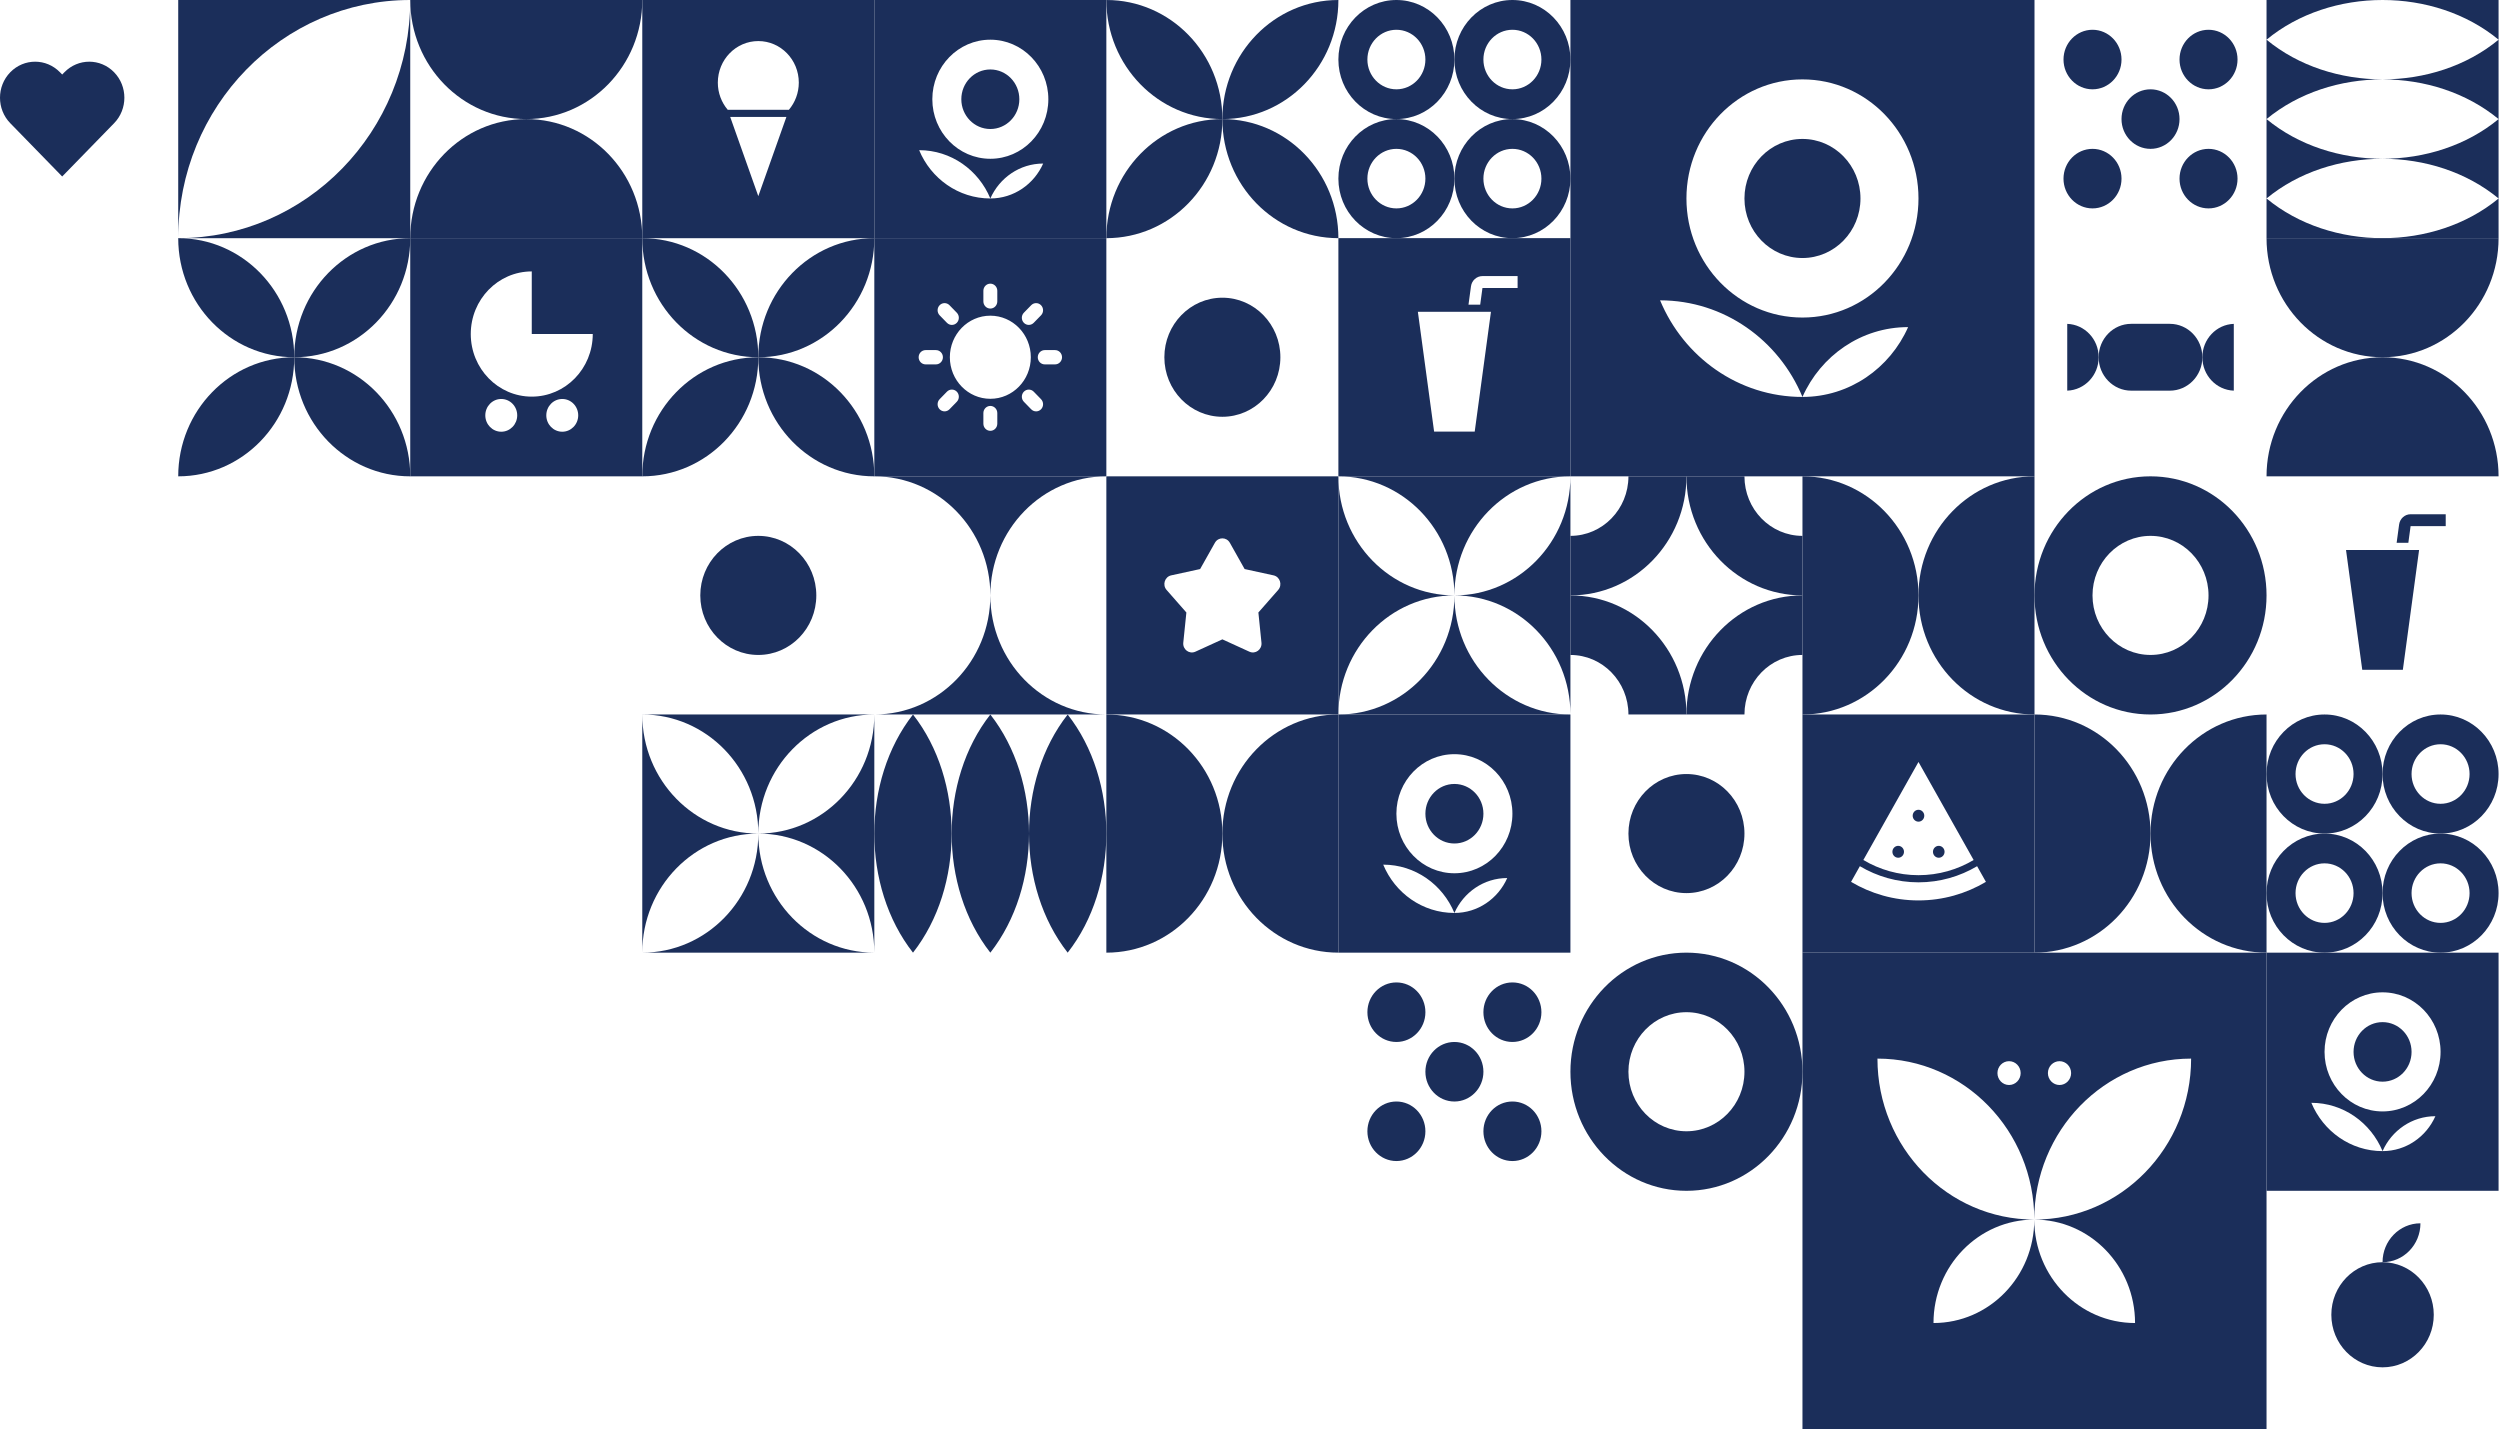 <?xml version="1.0" encoding="UTF-8"?> <svg xmlns="http://www.w3.org/2000/svg" width="679" height="389" viewBox="0 0 679 389" fill="none"><path d="M331.996 32.344C331.996 50.207 346.105 64.686 363.507 64.686C363.507 46.825 349.398 32.344 331.996 32.344Z" fill="#1B2E5A"></path><path d="M300.485 0C300.485 17.863 314.594 32.342 331.996 32.342C331.996 14.482 317.89 0 300.485 0Z" fill="#1B2E5A"></path><path d="M331.996 32.342C349.398 32.342 363.507 17.86 363.507 0C346.105 0 331.996 14.482 331.996 32.342Z" fill="#1B2E5A"></path><path d="M300.485 64.686C317.887 64.686 331.996 50.207 331.996 32.344C314.594 32.344 300.485 46.825 300.485 64.686Z" fill="#1B2E5A"></path><path d="M111.422 0C111.422 17.863 125.531 32.342 142.933 32.342C160.335 32.342 174.443 17.86 174.443 0H111.422Z" fill="#1B2E5A"></path><path d="M174.443 64.686C174.443 46.825 160.335 32.344 142.933 32.344C125.531 32.344 111.422 46.825 111.422 64.686H174.443Z" fill="#1B2E5A"></path><path d="M379.262 24.259C374.91 24.259 371.383 20.637 371.383 16.172C371.383 11.708 374.91 8.086 379.262 8.086C383.613 8.086 387.138 11.705 387.138 16.172C387.141 20.637 383.613 24.259 379.262 24.259ZM379.262 0C370.559 0 363.506 7.241 363.506 16.17C363.506 25.101 370.559 32.342 379.262 32.342C387.961 32.342 395.017 25.101 395.017 16.17C395.017 7.241 387.964 0 379.262 0Z" fill="#1B2E5A"></path><path d="M379.262 56.602C374.91 56.602 371.383 52.983 371.383 48.516C371.383 44.049 374.91 40.43 379.262 40.43C383.613 40.43 387.138 44.049 387.138 48.516C387.141 52.981 383.613 56.602 379.262 56.602ZM379.262 32.344C370.559 32.344 363.506 39.585 363.506 48.516C363.506 57.448 370.559 64.689 379.262 64.689C387.961 64.689 395.017 57.448 395.017 48.516C395.017 39.585 387.964 32.344 379.262 32.344Z" fill="#1B2E5A"></path><path d="M410.772 24.259C406.421 24.259 402.893 20.637 402.893 16.172C402.893 11.708 406.421 8.086 410.772 8.086C415.123 8.086 418.649 11.705 418.649 16.172C418.651 20.637 415.123 24.259 410.772 24.259ZM410.772 0C402.07 0 395.017 7.241 395.017 16.17C395.017 25.101 402.07 32.342 410.772 32.342C419.475 32.342 426.528 25.101 426.528 16.17C426.528 7.241 419.475 0 410.772 0Z" fill="#1B2E5A"></path><path d="M410.772 56.602C406.421 56.602 402.893 52.983 402.893 48.516C402.893 44.049 406.421 40.43 410.772 40.43C415.123 40.43 418.649 44.049 418.649 48.516C418.651 52.981 415.123 56.602 410.772 56.602ZM410.772 32.344C402.07 32.344 395.017 39.585 395.017 48.516C395.017 57.448 402.07 64.689 410.772 64.689C419.475 64.689 426.528 57.448 426.528 48.516C426.528 39.585 419.475 32.344 410.772 32.344Z" fill="#1B2E5A"></path><path d="M489.549 194.055C506.951 194.055 521.059 179.576 521.059 161.713C521.059 143.85 506.951 129.371 489.549 129.371V194.055Z" fill="#1B2E5A"></path><path d="M552.57 129.371C535.168 129.371 521.059 143.853 521.059 161.713C521.059 179.576 535.168 194.055 552.57 194.055V129.371Z" fill="#1B2E5A"></path><path d="M678.612 129.373C678.612 111.513 664.503 97.031 647.101 97.031C629.7 97.031 615.591 111.513 615.591 129.373H678.612Z" fill="#1B2E5A"></path><path d="M615.591 64.684C615.591 82.547 629.7 97.026 647.101 97.026C664.503 97.026 678.612 82.547 678.612 64.684H615.591Z" fill="#1B2E5A"></path><path d="M631.346 218.311C626.995 218.311 623.467 214.692 623.467 210.224C623.467 205.76 626.995 202.138 631.346 202.138C635.697 202.138 639.225 205.757 639.225 210.224C639.225 214.692 635.697 218.311 631.346 218.311ZM631.346 194.055C622.644 194.055 615.591 201.296 615.591 210.227C615.591 219.159 622.644 226.397 631.346 226.397C640.046 226.397 647.101 219.159 647.101 210.227C647.101 201.296 640.048 194.055 631.346 194.055Z" fill="#1B2E5A"></path><path d="M631.346 250.657C626.995 250.657 623.467 247.038 623.467 242.571C623.467 238.106 626.995 234.485 631.346 234.485C635.697 234.485 639.225 238.106 639.225 242.571C639.225 247.035 635.697 250.657 631.346 250.657ZM631.346 226.398C622.644 226.398 615.591 233.639 615.591 242.571C615.591 251.502 622.644 258.743 631.346 258.743C640.046 258.743 647.101 251.502 647.101 242.571C647.101 233.639 640.048 226.398 631.346 226.398Z" fill="#1B2E5A"></path><path d="M662.856 218.311C658.505 218.311 654.977 214.692 654.977 210.224C654.977 205.76 658.505 202.138 662.856 202.138C667.207 202.138 670.735 205.757 670.735 210.224C670.735 214.692 667.207 218.311 662.856 218.311ZM662.856 194.055C654.154 194.055 647.101 201.296 647.101 210.227C647.101 219.159 654.154 226.397 662.856 226.397C671.559 226.397 678.612 219.159 678.612 210.227C678.612 201.296 671.559 194.055 662.856 194.055Z" fill="#1B2E5A"></path><path d="M662.856 250.657C658.505 250.657 654.977 247.038 654.977 242.571C654.977 238.106 658.505 234.485 662.856 234.485C667.207 234.485 670.735 238.106 670.735 242.571C670.735 247.035 667.207 250.657 662.856 250.657ZM662.856 226.398C654.154 226.398 647.101 233.639 647.101 242.571C647.101 251.502 654.154 258.743 662.856 258.743C671.559 258.743 678.612 251.502 678.612 242.571C678.612 233.639 671.559 226.398 662.856 226.398Z" fill="#1B2E5A"></path><path d="M426.527 129.371H363.506V194.058C363.506 176.195 377.615 161.716 395.017 161.716C377.615 161.716 363.506 147.234 363.506 129.374C380.908 129.374 395.017 143.853 395.017 161.716C395.017 143.853 409.126 129.371 426.527 129.371Z" fill="#1B2E5A"></path><path d="M426.528 194.036V129.391C426.517 147.243 412.413 161.713 395.017 161.713C412.413 161.713 426.517 176.184 426.528 194.036Z" fill="#1B2E5A"></path><path d="M395.017 161.715C395.017 179.57 380.92 194.046 363.529 194.057H426.528C409.126 194.057 395.017 179.578 395.017 161.715Z" fill="#1B2E5A"></path><path d="M458.038 274.911C466.741 274.911 473.794 282.149 473.794 291.083C473.794 300.015 466.738 307.253 458.038 307.253C449.336 307.253 442.283 300.012 442.283 291.083C442.283 282.152 449.336 274.911 458.038 274.911ZM458.038 323.425C475.44 323.425 489.549 308.944 489.549 291.083C489.549 273.22 475.44 258.738 458.038 258.738C440.637 258.738 426.528 273.22 426.528 291.083C426.528 308.944 440.637 323.425 458.038 323.425Z" fill="#1B2E5A"></path><path d="M111.422 0H48.404V64.684C48.404 28.961 76.616 0 111.422 0Z" fill="#1B2E5A"></path><path d="M48.418 64.686H111.422V0.008C111.42 35.726 83.216 64.678 48.418 64.686Z" fill="#1B2E5A"></path><path d="M205.954 145.543C214.653 145.543 221.709 152.784 221.709 161.715C221.709 170.647 214.656 177.885 205.954 177.885C197.252 177.885 190.199 170.644 190.199 161.715C190.199 152.784 197.254 145.543 205.954 145.543Z" fill="#1B2E5A"></path><path d="M205.954 97.03C205.954 79.166 191.845 64.688 174.443 64.688C174.443 82.548 188.552 97.03 205.954 97.03Z" fill="#1B2E5A"></path><path d="M237.465 129.373C237.465 111.513 223.356 97.031 205.954 97.031C205.954 114.894 220.063 129.373 237.465 129.373Z" fill="#1B2E5A"></path><path d="M205.954 97.031C188.552 97.031 174.443 111.513 174.443 129.373C191.848 129.373 205.954 114.892 205.954 97.031Z" fill="#1B2E5A"></path><path d="M237.465 64.684C220.063 64.684 205.954 79.165 205.954 97.026C223.359 97.028 237.465 82.547 237.465 64.684Z" fill="#1B2E5A"></path><path d="M363.507 194.055C346.105 194.055 331.996 208.536 331.996 226.397C331.996 244.26 346.105 258.739 363.507 258.739V194.055Z" fill="#1B2E5A"></path><path d="M300.485 258.743C317.887 258.743 331.996 244.261 331.996 226.401C331.996 208.54 317.887 194.059 300.485 194.059V258.743Z" fill="#1B2E5A"></path><path d="M552.57 258.739C569.972 258.739 584.08 244.26 584.08 226.397C584.08 208.534 569.972 194.055 552.57 194.055V258.739Z" fill="#1B2E5A"></path><path d="M615.591 194.055C598.189 194.055 584.08 208.536 584.08 226.397C584.08 244.26 598.189 258.739 615.591 258.739V194.055Z" fill="#1B2E5A"></path><path d="M174.477 258.741H237.437C220.049 258.724 205.957 244.251 205.957 226.398C205.954 244.251 191.862 258.724 174.477 258.741Z" fill="#1B2E5A"></path><path d="M237.465 258.73V194.07C237.459 211.925 223.353 226.399 205.954 226.399C223.353 226.399 237.459 240.872 237.465 258.73Z" fill="#1B2E5A"></path><path d="M205.957 226.4C188.552 226.4 174.446 211.918 174.446 194.057C191.848 194.055 205.957 208.536 205.957 226.4C205.957 208.536 220.063 194.055 237.464 194.055H174.443V258.739C174.443 240.878 188.552 226.4 205.957 226.4Z" fill="#1B2E5A"></path><path d="M584.08 145.541C592.78 145.541 599.836 152.782 599.836 161.713C599.836 170.645 592.78 177.883 584.08 177.883C575.378 177.883 568.325 170.645 568.325 161.713C568.325 152.782 575.378 145.541 584.08 145.541ZM584.08 194.055C601.482 194.055 615.591 179.576 615.591 161.713C615.591 143.85 601.482 129.371 584.08 129.371C566.679 129.371 552.57 143.853 552.57 161.713C552.57 179.576 566.679 194.055 584.08 194.055Z" fill="#1B2E5A"></path><path d="M79.915 97.031C79.915 114.894 94.023 129.373 111.425 129.373C111.422 111.51 97.316 97.031 79.915 97.031Z" fill="#1B2E5A"></path><path d="M48.404 64.684C48.404 82.547 62.51 97.026 79.914 97.026C79.912 79.165 65.806 64.684 48.404 64.684Z" fill="#1B2E5A"></path><path d="M79.915 97.03C97.316 97.03 111.425 82.548 111.425 64.688C94.02 64.685 79.915 79.166 79.915 97.03Z" fill="#1B2E5A"></path><path d="M48.404 129.373C65.806 129.373 79.914 114.894 79.914 97.031C62.51 97.031 48.404 111.51 48.404 129.373Z" fill="#1B2E5A"></path><path d="M458.038 242.569C449.336 242.569 442.283 235.331 442.283 226.399C442.283 217.467 449.336 210.227 458.038 210.227C466.74 210.227 473.793 217.465 473.793 226.399C473.793 235.328 466.74 242.569 458.038 242.569Z" fill="#1B2E5A"></path><path d="M615.591 0.001V10.78C632.993 -3.593 661.207 -3.593 678.612 10.78C661.21 25.154 632.993 25.154 615.591 10.78V32.343C632.993 17.969 661.207 17.969 678.612 32.343C661.21 46.717 632.993 46.717 615.591 32.343V53.905C632.993 39.531 661.207 39.531 678.612 53.905C661.21 68.279 632.993 68.279 615.591 53.905V64.685H678.612V0.001H615.591Z" fill="#1B2E5A"></path><path d="M418.651 307.254C418.651 302.787 415.123 299.168 410.772 299.168C406.421 299.168 402.896 302.787 402.896 307.254C402.896 311.719 406.424 315.34 410.772 315.34C415.123 315.34 418.651 311.721 418.651 307.254Z" fill="#1B2E5A"></path><path d="M371.386 274.914C371.386 279.379 374.914 283.001 379.265 283.001C383.613 283.001 387.141 279.381 387.141 274.914C387.141 270.447 383.613 266.828 379.265 266.828C374.914 266.828 371.386 270.45 371.386 274.914Z" fill="#1B2E5A"></path><path d="M410.773 266.828C406.421 266.828 402.894 270.447 402.894 274.914C402.894 279.379 406.421 282.998 410.773 282.998C415.124 282.998 418.649 279.379 418.649 274.914C418.652 270.447 415.124 266.828 410.773 266.828Z" fill="#1B2E5A"></path><path d="M395.017 283C390.666 283 387.138 286.619 387.138 291.086C387.138 295.551 390.666 299.172 395.017 299.172C399.368 299.172 402.896 295.551 402.896 291.086C402.896 286.619 399.368 283 395.017 283Z" fill="#1B2E5A"></path><path d="M379.262 315.34C383.613 315.34 387.138 311.721 387.138 307.254C387.138 302.79 383.61 299.168 379.262 299.168C374.911 299.168 371.383 302.79 371.383 307.254C371.386 311.721 374.913 315.34 379.262 315.34Z" fill="#1B2E5A"></path><path d="M607.715 48.516C607.715 44.049 604.187 40.43 599.836 40.43C595.484 40.43 591.957 44.049 591.957 48.516C591.957 52.98 595.484 56.602 599.836 56.602C604.187 56.602 607.715 52.98 607.715 48.516Z" fill="#1B2E5A"></path><path d="M560.449 16.172C560.449 20.637 563.977 24.258 568.328 24.258C572.676 24.258 576.204 20.637 576.204 16.172C576.204 11.708 572.676 8.086 568.328 8.086C563.977 8.086 560.449 11.705 560.449 16.172Z" fill="#1B2E5A"></path><path d="M599.836 8.086C595.484 8.086 591.957 11.705 591.957 16.172C591.957 20.637 595.484 24.258 599.836 24.258C604.187 24.258 607.715 20.639 607.715 16.172C607.715 11.705 604.187 8.086 599.836 8.086Z" fill="#1B2E5A"></path><path d="M584.08 24.258C579.729 24.258 576.201 27.877 576.201 32.344C576.201 36.808 579.729 40.43 584.08 40.43C588.431 40.43 591.959 36.811 591.959 32.344C591.959 27.877 588.431 24.258 584.08 24.258Z" fill="#1B2E5A"></path><path d="M568.325 56.602C572.676 56.602 576.204 52.983 576.204 48.516C576.204 44.049 572.676 40.43 568.325 40.43C563.974 40.43 560.446 44.049 560.446 48.516C560.446 52.98 563.974 56.602 568.325 56.602Z" fill="#1B2E5A"></path><path d="M268.975 258.743C282.979 240.88 282.979 211.919 268.975 194.059C254.971 211.919 254.971 240.88 268.975 258.743Z" fill="#1B2E5A"></path><path d="M247.968 258.743C261.971 240.88 261.971 211.919 247.968 194.059C233.964 211.919 233.964 240.88 247.968 258.743Z" fill="#1B2E5A"></path><path d="M289.982 258.743C303.986 240.88 303.986 211.919 289.982 194.059C275.978 211.919 275.978 240.88 289.982 258.743Z" fill="#1B2E5A"></path><path d="M426.528 161.715V177.887C435.227 177.887 442.283 185.128 442.283 194.057H458.038C458.038 176.197 443.93 161.715 426.528 161.715Z" fill="#1B2E5A"></path><path d="M426.528 145.541V161.713C443.93 161.713 458.038 147.231 458.038 129.371H442.283C442.283 138.303 435.23 145.541 426.528 145.541Z" fill="#1B2E5A"></path><path d="M473.793 129.371H458.038C458.038 147.234 472.147 161.713 489.549 161.713V145.544C480.846 145.541 473.793 138.303 473.793 129.371Z" fill="#1B2E5A"></path><path d="M489.549 177.883V161.711C472.147 161.711 458.038 176.193 458.038 194.053H473.793C473.793 185.124 480.846 177.883 489.549 177.883Z" fill="#1B2E5A"></path><path d="M30.988 19.622C27.264 15.798 21.225 15.798 17.498 19.622L16.891 20.243L16.283 19.622C12.559 15.798 6.52 15.798 2.793 19.622C-0.931 23.445 -0.931 29.644 2.793 33.468L3.401 34.089L16.891 47.936L30.381 34.089L30.988 33.468C34.712 29.644 34.712 23.445 30.988 19.622Z" fill="#1B2E5A"></path><path d="M214.261 29.823H197.652C195.978 27.842 194.961 25.264 194.961 22.441C194.961 16.208 199.884 11.155 205.959 11.155C212.032 11.155 216.955 16.208 216.955 22.441C216.952 25.267 215.932 27.845 214.261 29.823ZM205.954 53.277L198.326 31.765H213.584L205.954 53.277ZM174.443 64.687H237.464V0H174.443V64.687Z" fill="#1B2E5A"></path><path d="M552.509 331.238C567.629 331.238 579.881 343.816 579.881 359.334C564.767 359.334 552.512 346.756 552.509 331.238C552.509 346.756 540.254 359.334 525.137 359.334C525.137 343.816 537.392 331.238 552.509 331.238C552.509 307.093 571.58 287.517 595.106 287.517C595.106 311.662 576.036 331.238 552.509 331.238ZM509.915 287.517C533.441 287.517 552.512 307.09 552.512 331.238C528.985 331.238 509.915 311.662 509.915 287.517ZM545.658 288.216C547.398 288.216 548.81 289.663 548.81 291.451C548.81 293.235 547.401 294.686 545.658 294.686C543.917 294.686 542.506 293.238 542.506 291.451C542.506 289.663 543.917 288.216 545.658 288.216ZM559.363 288.216C561.104 288.216 562.515 289.663 562.515 291.451C562.515 293.235 561.104 294.686 559.363 294.686C557.623 294.686 556.211 293.238 556.211 291.451C556.211 289.663 557.623 288.216 559.363 288.216ZM489.549 388.109H615.591V258.738H489.549V388.109Z" fill="#1B2E5A"></path><path d="M395.017 237.179C386.315 237.179 379.262 229.938 379.262 221.007C379.262 212.075 386.315 204.834 395.017 204.834C403.719 204.834 410.772 212.075 410.772 221.007C410.772 229.938 403.719 237.179 395.017 237.179ZM395.017 247.959C397.495 242.365 402.987 238.475 409.366 238.475C406.888 244.069 401.396 247.959 395.017 247.959ZM375.681 234.839C384.364 234.839 391.815 240.246 395.017 247.959C386.334 247.959 378.883 242.553 375.681 234.839ZM363.506 258.739H426.527V194.055H363.506V258.739Z" fill="#1B2E5A"></path><path d="M395.017 212.922C390.666 212.922 387.138 216.544 387.138 221.008C387.138 225.472 390.666 229.094 395.017 229.094C399.368 229.094 402.896 225.475 402.896 221.008C402.896 216.544 399.368 212.922 395.017 212.922Z" fill="#1B2E5A"></path><path d="M268.975 18.867C264.624 18.867 261.096 22.486 261.096 26.953C261.096 31.418 264.624 35.04 268.975 35.04C273.326 35.04 276.854 31.418 276.854 26.953C276.854 22.489 273.326 18.867 268.975 18.867Z" fill="#1B2E5A"></path><path d="M268.975 43.125C260.275 43.125 253.22 35.884 253.22 26.952C253.22 18.021 260.275 10.78 268.975 10.78C277.677 10.78 284.73 18.021 284.73 26.952C284.73 35.884 277.677 43.125 268.975 43.125ZM268.975 53.904C271.456 48.31 276.945 44.42 283.324 44.42C280.846 50.015 275.354 53.904 268.975 53.904ZM249.642 40.787C258.322 40.787 265.776 46.194 268.975 53.907C260.292 53.904 252.841 48.498 249.642 40.787ZM237.464 64.687H300.485V0H237.464V64.687Z" fill="#1B2E5A"></path><path d="M647.101 277.609C642.75 277.609 639.225 281.228 639.225 285.696C639.225 290.163 642.753 293.782 647.101 293.782C651.452 293.782 654.98 290.163 654.98 285.696C654.98 281.228 651.452 277.609 647.101 277.609Z" fill="#1B2E5A"></path><path d="M647.101 301.863C638.399 301.863 631.346 294.622 631.346 285.69C631.346 276.759 638.399 269.518 647.101 269.518C655.804 269.518 662.857 276.759 662.857 285.69C662.857 294.622 655.804 301.863 647.101 301.863ZM647.101 312.645C649.579 307.051 655.072 303.161 661.45 303.161C658.972 308.753 653.48 312.645 647.101 312.645ZM627.766 299.526C636.449 299.526 643.899 304.932 647.101 312.645C638.418 312.645 630.968 307.236 627.766 299.526ZM615.591 323.425H678.612V258.738H615.591V323.425Z" fill="#1B2E5A"></path><path d="M489.549 37.734C480.846 37.734 473.793 44.975 473.793 53.907C473.793 62.838 480.846 70.079 489.549 70.079C498.248 70.079 505.304 62.838 505.304 53.907C505.304 44.975 498.251 37.734 489.549 37.734Z" fill="#1B2E5A"></path><path d="M489.549 86.246C472.147 86.246 458.038 71.767 458.038 53.904C458.038 36.041 472.147 21.562 489.549 21.562C506.951 21.562 521.059 36.041 521.059 53.904C521.059 71.767 506.953 86.246 489.549 86.246ZM489.549 107.809C494.505 96.62 505.489 88.841 518.247 88.841C513.291 100.029 502.304 107.809 489.549 107.809ZM450.88 81.572C468.244 81.572 483.148 92.385 489.549 107.809C472.183 107.809 457.281 96.996 450.88 81.572ZM426.528 129.371H552.57V0H426.528V129.371V129.371Z" fill="#1B2E5A"></path><path d="M412.178 78.215H402.636L402.023 82.743H398.843L399.517 77.77C399.735 76.171 401.067 74.983 402.639 74.983H412.181V78.215H412.178ZM400.531 117.229H389.505L385.094 84.685H404.943L400.531 117.229ZM363.506 129.371H426.527V64.684H363.506V129.371Z" fill="#1B2E5A"></path><path d="M522.634 221.55C522.634 220.657 521.929 219.934 521.059 219.934C520.189 219.934 519.484 220.657 519.484 221.55C519.484 222.442 520.189 223.166 521.059 223.166C521.929 223.166 522.634 222.445 522.634 221.55Z" fill="#1B2E5A"></path><path d="M515.55 229.73C514.68 229.73 513.976 230.454 513.976 231.347C513.976 232.239 514.68 232.963 515.55 232.963C516.42 232.963 517.125 232.239 517.125 231.347C517.125 230.454 516.42 229.73 515.55 229.73Z" fill="#1B2E5A"></path><path d="M521.059 244.556C514.385 244.556 508.133 242.716 502.746 239.514L505.138 235.259C509.824 238.041 515.258 239.641 521.059 239.641C526.861 239.641 532.295 238.041 536.983 235.259L539.376 239.514C533.986 242.713 527.734 244.556 521.059 244.556ZM521.059 206.948L536.038 233.577C531.632 236.193 526.518 237.699 521.059 237.699C515.6 237.699 510.49 236.193 506.083 233.577L521.059 206.948ZM489.549 258.739H552.57V194.055H489.549V258.739V258.739Z" fill="#1B2E5A"></path><path d="M526.568 232.963C527.438 232.963 528.143 232.239 528.143 231.347C528.143 230.454 527.438 229.73 526.568 229.73C525.698 229.73 524.993 230.454 524.993 231.347C524.993 232.239 525.698 232.963 526.568 232.963Z" fill="#1B2E5A"></path><path d="M589.321 106.104H578.837C573.955 106.104 569.996 102.04 569.996 97.028C569.996 92.017 573.955 87.953 578.837 87.953H589.321C594.202 87.953 598.161 92.02 598.161 97.028C598.164 102.04 594.205 106.104 589.321 106.104Z" fill="#1B2E5A"></path><path d="M606.698 87.961C601.957 88.127 598.162 92.124 598.162 97.031C598.162 101.937 601.955 105.935 606.698 106.1V87.961Z" fill="#1B2E5A"></path><path d="M561.463 106.1C566.204 105.935 569.997 101.937 569.997 97.031C569.997 92.124 566.204 88.129 561.463 87.961V106.1Z" fill="#1B2E5A"></path><path d="M647.101 342.816C639.418 342.816 633.191 349.209 633.191 357.091C633.191 364.975 639.418 371.368 647.101 371.368C654.784 371.368 661.011 364.975 661.011 357.091C661.008 349.206 654.781 342.816 647.101 342.816Z" fill="#1B2E5A"></path><path d="M657.392 332.25C651.709 332.25 647.101 336.977 647.101 342.812C652.784 342.814 657.392 338.085 657.392 332.25Z" fill="#1B2E5A"></path><path d="M144.427 107.725C135.278 107.725 127.86 100.112 127.86 90.721C127.86 81.331 135.278 73.717 144.427 73.717V90.721H160.995C160.992 100.112 153.577 107.725 144.427 107.725ZM152.71 117.256C150.315 117.256 148.375 115.265 148.375 112.809C148.375 110.353 150.315 108.361 152.71 108.361C155.102 108.361 157.044 110.353 157.044 112.809C157.044 115.265 155.105 117.256 152.71 117.256ZM136.142 117.256C133.747 117.256 131.808 115.265 131.808 112.809C131.808 110.353 133.747 108.361 136.142 108.361C138.535 108.361 140.477 110.353 140.477 112.809C140.477 115.265 138.535 117.256 136.142 117.256ZM111.422 129.368H174.443V64.684H111.422V129.368Z" fill="#1B2E5A"></path><path d="M300.485 129.371H237.464V129.377V129.371C254.866 129.371 268.975 143.853 268.975 161.713C268.975 179.562 254.885 194.036 237.498 194.055H300.466C283.073 194.044 268.978 179.568 268.978 161.713C268.975 143.85 283.084 129.371 300.485 129.371Z" fill="#1B2E5A"></path><path d="M331.996 113.198C323.294 113.198 316.241 105.957 316.241 97.028C316.241 88.096 323.296 80.856 331.996 80.856C340.698 80.856 347.751 88.096 347.751 97.028C347.751 105.957 340.698 113.198 331.996 113.198Z" fill="#1B2E5A"></path><path d="M286.559 98.968H283.749C282.705 98.968 281.86 98.098 281.86 97.026C281.86 95.954 282.705 95.086 283.749 95.086H286.559C287.603 95.086 288.449 95.954 288.449 97.026C288.449 98.1 287.601 98.968 286.559 98.968ZM282.747 111.162C282.376 111.541 281.893 111.731 281.409 111.731C280.926 111.731 280.443 111.541 280.072 111.162L278.086 109.123C277.348 108.366 277.348 107.137 278.086 106.38C278.824 105.623 280.023 105.623 280.76 106.38L282.747 108.419C283.484 109.176 283.484 110.405 282.747 111.162ZM268.975 108.314C262.903 108.314 257.98 103.261 257.98 97.028C257.98 90.793 262.903 85.74 268.975 85.74C275.047 85.74 279.97 90.793 279.97 97.028C279.97 103.261 275.047 108.314 268.975 108.314ZM270.867 115.074C270.867 116.146 270.019 117.013 268.975 117.013C267.931 117.013 267.085 116.146 267.085 115.074V112.19C267.085 111.118 267.931 110.25 268.975 110.25C270.019 110.25 270.867 111.118 270.867 112.19V115.074ZM259.867 109.12L257.88 111.159C257.51 111.538 257.027 111.728 256.543 111.728C256.06 111.728 255.573 111.538 255.206 111.159C254.468 110.402 254.468 109.173 255.206 108.416L257.192 106.377C257.93 105.62 259.129 105.62 259.867 106.377C260.604 107.137 260.604 108.363 259.867 109.12ZM251.394 98.968C250.349 98.968 249.504 98.098 249.504 97.026C249.504 95.954 250.349 95.086 251.394 95.086H254.203C255.247 95.086 256.093 95.954 256.093 97.026C256.093 98.098 255.247 98.968 254.203 98.968H251.394ZM255.206 82.895C255.944 82.138 257.14 82.138 257.88 82.895L259.867 84.934C260.604 85.691 260.604 86.92 259.867 87.68C259.496 88.058 259.013 88.249 258.529 88.249C258.046 88.249 257.562 88.058 257.192 87.68L255.206 85.641C254.468 84.881 254.468 83.652 255.206 82.895ZM267.085 78.98C267.085 77.908 267.931 77.041 268.975 77.041C270.019 77.041 270.867 77.911 270.867 78.98V81.864C270.867 82.936 270.019 83.806 268.975 83.806C267.931 83.806 267.085 82.936 267.085 81.864V78.98ZM278.083 84.934L280.07 82.895C280.807 82.138 282.006 82.138 282.744 82.895C283.481 83.652 283.481 84.881 282.744 85.638L280.757 87.677C280.387 88.055 279.904 88.246 279.42 88.246C278.937 88.246 278.451 88.058 278.083 87.677C277.346 86.92 277.346 85.691 278.083 84.934ZM237.464 129.371H300.485V64.684H237.464V129.371Z" fill="#1B2E5A"></path><path d="M341.776 166.354L347.149 160.23C348.356 158.854 347.66 156.652 345.895 156.268L338.04 154.555L334.026 147.419C333.123 145.814 330.869 145.814 329.968 147.419L325.954 154.555L318.1 156.268C316.335 156.655 315.638 158.854 316.846 160.23L322.219 166.354L321.379 174.551C321.191 176.394 323.015 177.753 324.664 176.999L331.999 173.648L339.333 176.999C340.98 177.753 342.806 176.391 342.615 174.551L341.776 166.354ZM363.506 194.055H300.485V129.371H363.506V194.055Z" fill="#1B2E5A"></path><path d="M641.587 181.915H652.616L657.025 149.371H637.178L641.587 181.915Z" fill="#1B2E5A"></path><path d="M654.721 139.668C653.149 139.668 651.817 140.859 651.599 142.458L650.925 147.431H654.105L654.718 142.903H664.257V139.668H654.721Z" fill="#1B2E5A"></path></svg> 